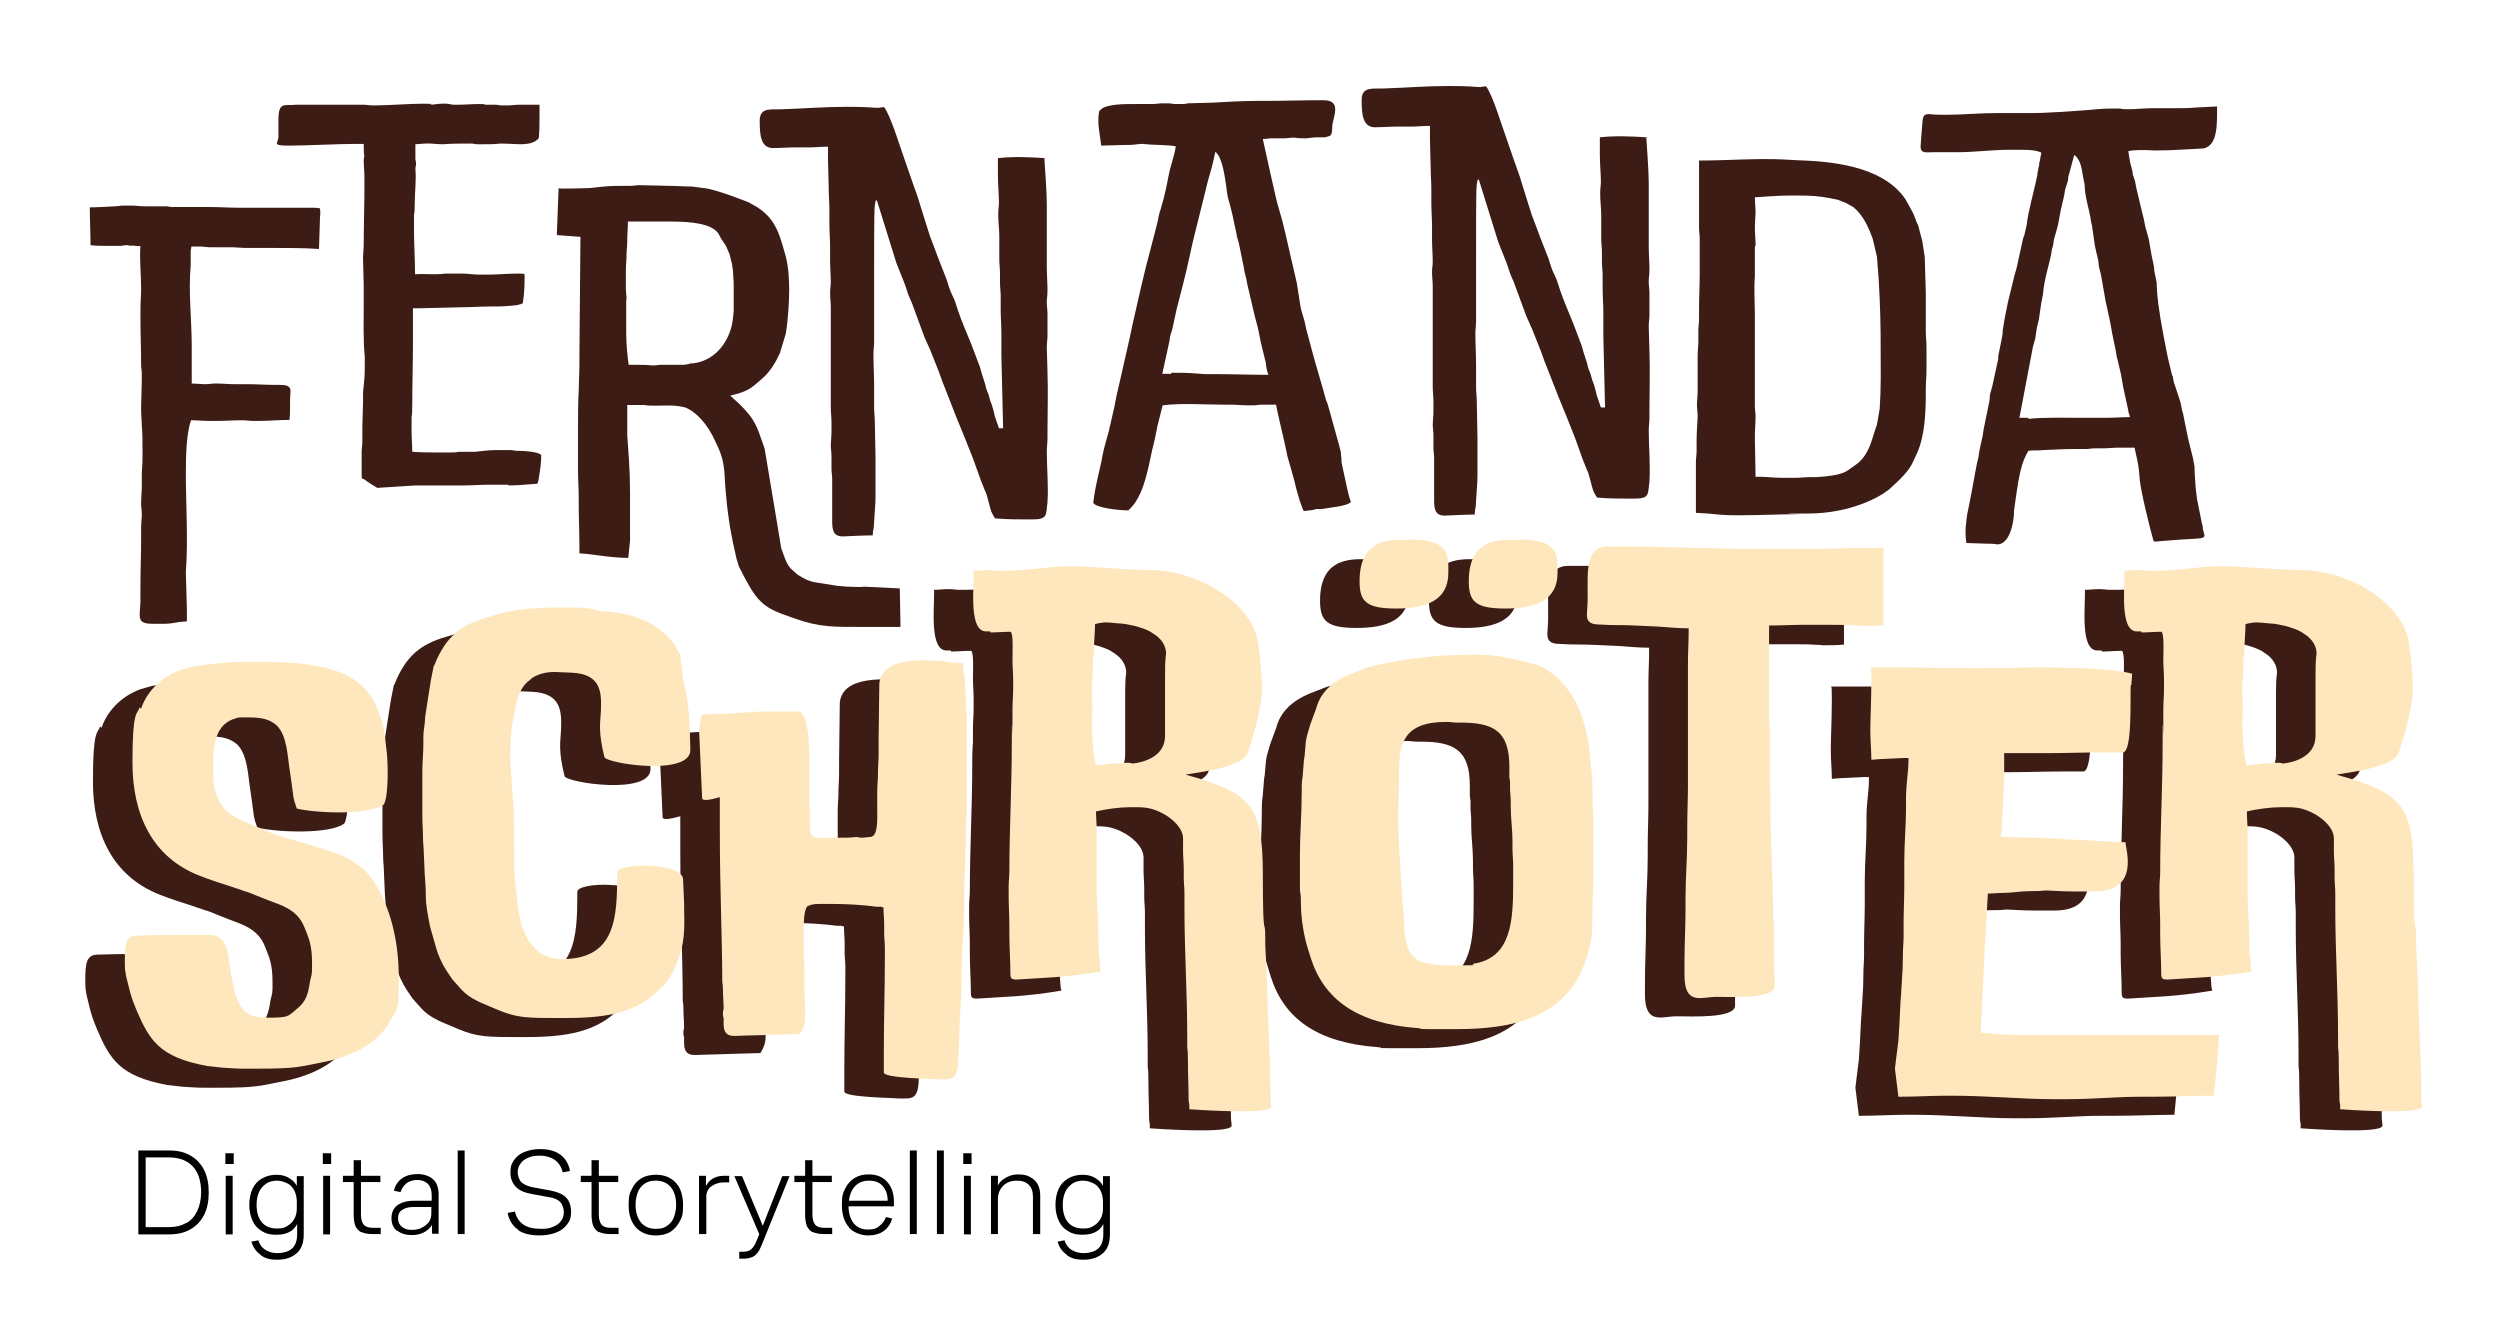 <svg xmlns="http://www.w3.org/2000/svg" viewBox="0 0 721 381"><defs><style>      .cls-1 {        fill: #ffe7bd;      }      .cls-2 {        fill: #3d1c16;      }    </style></defs><g><g id="Layer_1"><g><path class="cls-2" d="M29.3,209.9c1.3-4.1,5-8.8,11.1-11.1l3.5-1,4.6-.7,5.5-.5c1.5-.2,3-.2,4.5-.2h6.1c20,0,29.4,4,33.1,14.2l1,2.8c.8,2.5,1,5.3,1.3,7.9.5,2.8.8,13.6-.7,16.2-4.1,3.1-19,2.6-25.1,1.2-1.2-3.5-.8-2.3-1.5-7.3l-.5-3.5c-.7-4.1-.7-10.1-3.8-13.2-2-1.7-4.1-2.3-8.1-2.3s-2.6,0-3.8.3c-5.3,1.5-6.4,6.6-6.4,12.9v3c0,7.9,3.3,11.4,8.6,13.7l7.4,3.1c3.1,1.3,6.4,2.1,9.6,3.1,9.6,2.8,17.4,4.6,21.8,13.1,4,6.9,6.1,16,6.1,25.8s-.3,9.1-2.8,12.9v.3c-3.5,5.8-10.3,9.4-18.4,11.1l-5,1c-4.6,1-9.8,1-14.6,1h-4.3c-2,0-4.1-.2-6-.3l-4.3-.5c-13.6-2.5-16.5-7.4-20.2-16l-.8-2c-.8-2-1.3-4-1.8-6.1l-.5-2.1c-.2-1-.3-2-.3-3.1v-1.2c0-5.1.5-7.1,3.8-7.1,6.3-.2,13.6-.2,20.2-.2s5.5,6.4,6.9,12.7c1.8,10.4,5.1,11.2,10.7,11.2s5.5-.5,7.4-2l.8-.7c2.5-2,3.1-4.3,3.6-7.8l.3-1.2c.2-.7.3-1.5.3-2.3,0-4,0-6.6-1.5-10.3l-.8-2c-2-4.8-6.4-6.1-9.9-7.4l-3.8-1.5c-1.2-.5-2.3-1-3.5-1.3l-3.5-1.2c-3.1-1-6.6-2.1-9.6-3.3-13.4-5.3-19.2-17.4-19.2-32.6s1.3-13.7,2.1-15.9Z"></path><path class="cls-2" d="M161.2,181.8c9.1,0,16.7,3.1,21.7,9.3l1.8,3.3.7,6.6c1.2,4.5,1.8,9.3,2,14.1l.2,6.6c.2,7.8-24.5,4-24.8,2.1-1.8-7.4-1.2-9.6-1-13.2.2-5.3.2-10.7-8.4-11.1l-5-.2c-2.3,0-4.5.5-6.4,1.7l-.8.7c-2.8,2.1-3.5,5.1-4.3,9.3-.8,3.3-1.2,7.1-1.2,10.6v4.5c0,.8.2,1.5.2,2.3s.2,2.3.2,3.5c.8,7.4.7,16.7.7,24.8l.7,6.9c.5,5.3,1.3,10.1,3.8,13.7l1.5,1.7c1.8,2.1,4.8,3.1,7.8,3.1,15.5,0,15.9-11.9,15.9-24.8-.3-3.1,18.9-3.1,19,1.8l.3,6.9v1c0,4.3.5,9.1-1.5,14.6l-.7,1.8c-.8,2.3-2.1,4.5-3.8,6.4l-2.1,2c-7.1,6.6-16.7,7.3-27,7.3s-12.9,0-18.5-2.3l-4-1.7c-2-.8-4.5-2.1-6-3.6l-.7-.7-2.5-2.8-1.7-2.5c-1.3-2-2.5-4.6-3.1-6.9l-1.7-6c-.5-2.8-1.2-5.8-1.2-8.8s-.2-4-.3-6l-.3-6.9c0-1.2-.2-2.3-.2-3.5,0-2.3-.2-4.5-.2-6.8v-12.7c0-2.6.3-5.1.3-7.8v-2.2c0-1.8.5-3.6.5-5.5l.7-4.6,1-6.3.8-4q.2,0,.2-.2c3.3-8.4,7.9-11.6,14.7-13.6l3.3-1c5.8-1.7,12.6-2,20-2h2.3c2.6,0,5,.3,7.1.8Z"></path><path class="cls-2" d="M266.7,200l.5,6.8v2.8c0,.8.2,1.7.2,2.6v26c0,2.8-.2,5.3-.2,8.1s-.2,4.5-.2,6.6c0,3.3-.3,6.4-.3,9.8v5.3c0,1.8-.2,3.8-.2,5.6s-.2,2-.2,3-.2,2-.2,3c0,2-.2,4-.2,6.1v3.3c0,3.3-.2,6.6-.5,10.1,0,2.5-.2,4.8-.2,7.3s-.2,2.3-.2,3.6c0,7.4-1.7,6.8-6,6.8-1.3-.2-15.5-.3-15.5-2v-6c0-9.1.3-18.2.3-27.3v-2.8c0-1.3-.2-2.6-.2-4v-2.5c0-1.8-.2-3.3-.2-5-.3,0-.5-.2-.8-.2h-1.2c-3.6-.5-8.6-.8-12.1-.8h-2.3c-2,0-4-.2-5.6.7-1.2,1.7-1,5.8-1,11.9s.2,3.3.2,5.1v6.4c0,2.1.2,4.3.2,6.4v2.5c0,1.7-.7,3.3-1.5,4.5l-17,.5c-2,0-5,.8-5-3.3v-1.8s-.2-.3-.2-1,0-1,.2-1.8c0-1.7-.2-3.5-.2-5.3s-.2-1.8-.2-2.8c0-12.1-.7-26.1-.7-43.7v-9.1c-2.8.8-5,1.2-5.1.3l-.8-18c-.2-2,.2-4.3.7-6.1,1.3,0,2.6-.2,4-.2,4.8,0,9.8-.7,14.6-.7h9.6c3.3,1.7,2.8,13.9,2.8,21.5s.2,7.1.2,10.1v2c0,3.6,2.3,2.8,6.6,2.8h2.1c1.5,0,3,0,4.6-.2.5,0,1,.2,1.5.2,1,0,1.8-.2,2.6-.2,2.3-.2,2-5.1,2-8.1v-5c0-1.7.2-3.3.2-4.8,0-2.2.2-4,.2-6v-4.3l.2-16c.7-7.9,13.1-7.3,22.3-6,2.5,0,1.8,0,2,3Z"></path><path class="cls-2" d="M274.2,187.6h-1.2c-5,0-3.5-12.2-3.6-17.5,1.5,0,2.6-.2,4.1-.2s2,.2,3.1.2h2.1c6,0,12.9-1.3,18.2-1.3s5,.2,7.6.3l7.9.5c2.6.2,5.3.3,7.8.3,14.2,0,29.9,9.9,31.3,21.3l.5,4,.3,3.8c0,.8.2,1.5.2,2.3.2,2.6,0,5.5-.5,8.1l-.5,2.6-1,4-.7,2.3c-.5,1.5-.8,3-1.3,4.3-1.7,4.1-12.1,5.3-18,6.3,18.9,5.3,22.3,8.6,22.3,28.9s.7,11.9.7,18v1.7c0,1.7.2,3.5.2,5.1s.2,2.3.2,3.5c0,2.8.3,5.6.3,8.4v1.7c0,1.7.2,3.3.2,5l.3,7.6c.2,3.6.3,6.9.3,10.3v3c0,.8.2,1.8.2,2.5.2,2.6-23.6.8-23.6.8v-1.3c0-.3-.2-.8-.2-1.3,0-3.8-.2-6.9-.2-11.1s-.2-3-.2-4.5v-3.1c0-12.1-.8-24.3-.8-36.4v-4.6c0-1.5-.2-3-.2-4.3v-2.6c0-1.8-.2-3.5-.2-5.1v-3.8c0-3.6-4.6-7.1-8.4-8.3-1.3-.5-3.1-.7-4.6-.7h-2.3c-3,0-6.6.5-9.8,1.2,0,2,.2,3.6.2,5.5v17.4c0,5,.5,9.1.5,14.4s0,2.8.2,4.1l.3,3.8c0,.3.2.7.2,1-10.6,1.8-17.4,1.8-24.3,2.3-1.5,0-1.8-.3-1.8-1.8,0-3.5-.3-7.6-.3-11.2v-2.8c0-2.8-.2-5.5-.2-8.3v-2.8c0-1.3.2-2.8.2-4.1,0-12.2.7-24.5.7-36.7s.2-1.7.2-2.5v-7.6c0-2,.2-4.1.2-6.1v-2.5c0-2-.2-4-.2-6s.3-7.1-.5-7.9c-2,0-4,.2-5.8.2ZM303.4,211.4v1.7c0,4.3.2,9.1,1.2,13.1h.8c1,0,2.8-.5,4-.5h1.7c.5,0,1-.2,1.5-.2h1.7c.2,0,.5.2.8.2,2.5-.2,9.4-1.7,9.4-7.9v-17.5c0-2.1,0-4.3.3-6.3,0-2.2-1.3-4.1-3-5.3l-1.5-1c-1.2-.7-3.1-1.3-4.6-1.7-1.5-.3-3-.7-4.5-.7-1.8-.2-3-.3-3.8-.3s-2.1.2-3.1.5c0,2.3-.3,5-.3,7.1s-.3,2.3-.3,3.3v2.3c0,1.8-.3,3.6-.3,5.5v2.1c0,1.8.2,3.6.2,5.6Z"></path><path class="cls-2" d="M430.4,196.9l1.3.3c7.1,2.8,11.9,10.1,13.7,17.2l.7,2.6c.3,1.3.5,2.6.7,4.1l.3,3c.3,3,.7,6.1.7,9.6v1.8c0,1.7.2,3.5.2,5.3v18.7c0,4-.3,7.9-.3,11.9v1.5c0,4.8-1.8,9.9-3.8,14.2-6.6,11.9-19.2,15.2-35.2,15.2s-7.9,0-11.4-.3c-17.5-1.3-27-8.3-30.8-20.3l-.8-2.6c-1-3-2-8.4-2-12.6s-.3-3.1-.3-4.6v-10.1c0-5.6.5-11.6.5-17s.2-4,.3-5.6l.3-3.8c0-.8.3-1.7.3-2.5l.3-3.5c.2-1.5.7-3,1.3-5l1.7-4.6c1-4,4.1-7.6,9.9-9.9l4.6-1.8c6-1.7,12.2-2.6,19.2-3.3,3.6-.3,7.4-.5,11.6-.5h1.5c5.6,0,10.4,1.3,15.5,2.6ZM395.2,161.2c11.6,0,11.1,4.5,11.1,9.6,0,7.9-6.3,10.3-15,10.3s-10.6-2-10.6-7.9c0-13.2,10.1-11.9,14.6-11.9ZM392.4,252.1v2.5c0,1.2.2,2.3.2,3.5s.2,2.3.2,3.5l.3,4.6c.2,2,.5,4.1.5,6.1v1.7c0,.5.2,1,.2,1.5,1.2,6.8,3.5,8.4,13.7,8.4s4.1,0,6.3-.5c10.7-1.8,11.2-12.4,11.2-23.3v-5.1c0-1.5-.2-3.1-.2-4.6v-2.3c0-3.3-.5-6.6-.5-9.9v-1.7c0-1.2-.2-2.3-.2-3.5v-1.8c0-.7-.2-1.2-.2-1.8v-2.8c0-10.3-4.6-12.7-14.1-12.7h-1c-1,0-2.1-.2-3.1-.2-12.4,0-13.6,6.3-13.6,14.6v2.3c0,2.5-.2,5.3-.2,8.3v5c0,2.8.3,5.6.3,8.4ZM426.6,161.2c11.6,0,11.1,4.5,11.1,9.6,0,7.9-6.3,10.3-15,10.3s-10.6-2-10.6-7.9c0-13.2,10.1-11.9,14.6-11.9Z"></path><path class="cls-2" d="M525,186c-2.6,0-.5-.2-8.3-.2h-8.3c-3.1,0-6.4.2-9.6.2v25.6c0,1.5.2,3.1.2,4.6v14.9c0,1,.2,1.8.2,2.8v7.3c0,2.5.2,4.8.2,7.3s.2,2.8.2,4.3v2.8c0,1.5.2,2.8.2,4.1v2.8c0,1.3.2,2.8.2,4.1v3c0,1.5.2,2.8.2,4.3v4.5c0,4,.2,7.8.2,11.6s-12.7,3.1-16.9,3.1-9.1,2.6-9.1-6.3v-4c0-4.6.3-9.9.3-14.9v-3.1c0-6,.5-11.7.5-17.7v-3.1c0-4,.2-7.9.2-11.9v-35.2c0-3,.2-6,.2-8.8v-1.3c-3.1,0-6-.3-8.9-.5l-6.6-.3c-3.1-.2-6.3,0-10.4-.3-4.5,0-3.3-3.1-3.3-5.3.5-6.9-1.7-17.2,5.8-17.2h5c12.2,0,23.2.7,39.4.7h10.7c10.6,0,16-.3,24.5-.3v22.3c-1.8.2-4,.2-6.4.2Z"></path><path class="cls-2" d="M603.1,203c-.2,4.3.5,19.5-2.3,19.5h-6.4c-5,0-9.8.2-14.7.2h-13.1v6.9l-.3,7.1-.5,8.9c0,.5-.2.8-.2,1.3h1.7c2.8,0,5.5.2,8.3.2s3.3.2,5,.2,3.1.2,4.8.3l6.4.3c3.3.2,6.4.5,9.8.5,0,2.1,4.3,14.2-9.1,14.2h-5.6c-3,0-6.1-.2-8.3-.3-1.7.2-3.1.2-4.5.2-2.8,0-5.3.5-7.4.5s-3.1.2-4.8.2l-.5,8.8c0,1.2-.2,2.3-.2,3.5s-.2,2.3-.2,3.5-.2,2.5-.2,3.6c0,2.5-.3,4.8-.3,7.3s-.2,2.3-.2,3.5c0,1.7-.2,3.3-.2,4.8s-.2,3.5-.2,5.1c4.8.5,8.3.7,14.1.7h54.6c-.3,5-.8,10.7-1.5,17.5-5,0-11.4.3-18.2.3h-3.3c-6.3,0-13.4.7-20.7.7h-4.3c-8.9,0-18.4-1-29.1-1h-1.5c-4.3,0-8.9.3-13.9.3l-1-8.1.3-2.5.7-5.6.3-4.8c.2-3,.2-5.8.5-8.8,0-1.2.2-2.5.2-3.6.2-2.5.3-4.8.3-7.3s.2-3.6.2-5.5v-3.5c0-3.8.2-7.4.2-11.1v-6.9c0-5.6.5-10.6.5-15.5v-3.1c0-3.8.7-7.3.7-10.6s.2-.5.2-.8h-1.5l-6.3.3c-1,0-2.1.2-3.1.2,0-3-.3-5.1-.3-8.4s.3-8.6.3-14.4-.2-2.6-.2-3.8h10.6c5.5,0,11.7.2,17.9.2h5.5c4.1,0,9.3-.2,13.6-.2h1.5c12.2,0,21.8.5,26.3,1.8,0,1.2-.2,2.1-.2,3.3Z"></path><path class="cls-2" d="M606.1,187.6h-1.2c-5,0-3.5-12.2-3.6-17.5,1.5,0,2.6-.2,4.1-.2s2,.2,3.1.2h2.1c6,0,12.9-1.3,18.2-1.3s5,.2,7.6.3l7.9.5c2.6.2,5.3.3,7.8.3,14.2,0,29.9,9.9,31.3,21.3l.5,4,.3,3.8c0,.8.2,1.5.2,2.3.2,2.6,0,5.5-.5,8.1l-.5,2.6-1,4-.7,2.3c-.5,1.5-.8,3-1.3,4.3-1.7,4.1-12.1,5.3-18,6.3,18.9,5.3,22.3,8.6,22.3,28.9s.7,11.9.7,18v1.7c0,1.7.2,3.5.2,5.1s.2,2.3.2,3.5c0,2.8.3,5.6.3,8.4v1.7c0,1.7.2,3.3.2,5l.3,7.6c.2,3.6.3,6.9.3,10.3v3c0,.8.2,1.8.2,2.5.2,2.6-23.6.8-23.6.8v-1.3c0-.3-.2-.8-.2-1.3,0-3.8-.2-6.9-.2-11.1s-.2-3-.2-4.5v-3.1c0-12.1-.8-24.3-.8-36.4v-4.6c0-1.5-.2-3-.2-4.3v-2.6c0-1.8-.2-3.5-.2-5.1v-3.8c0-3.6-4.6-7.1-8.4-8.3-1.3-.5-3.1-.7-4.6-.7h-2.3c-3,0-6.6.5-9.8,1.2,0,2,.2,3.6.2,5.5v17.4c0,5,.5,9.1.5,14.4s0,2.8.2,4.1l.3,3.8c0,.3.2.7.2,1-10.6,1.8-17.4,1.8-24.3,2.3-1.5,0-1.8-.3-1.8-1.8,0-3.5-.3-7.6-.3-11.2v-2.8c0-2.8-.2-5.5-.2-8.3v-2.8c0-1.3.2-2.8.2-4.1,0-12.2.7-24.5.7-36.7s.2-1.7.2-2.5v-7.6c0-2,.2-4.1.2-6.1v-2.5c0-2-.2-4-.2-6s.3-7.1-.5-7.9c-2,0-4,.2-5.8.2ZM635.3,211.4v1.7c0,4.3.2,9.1,1.2,13.1h.8c1,0,2.8-.5,4-.5h1.7c.5,0,1-.2,1.5-.2h1.7c.2,0,.5.2.8.2,2.5-.2,9.4-1.7,9.4-7.9v-17.5c0-2.1,0-4.3.3-6.3,0-2.2-1.3-4.1-3-5.3l-1.5-1c-1.2-.7-3.1-1.3-4.6-1.7-1.5-.3-3-.7-4.5-.7-1.8-.2-3-.3-3.8-.3s-2.1.2-3.1.5c0,2.3-.3,5-.3,7.1s-.3,2.3-.3,3.3v2.3c0,1.8-.3,3.6-.3,5.5v2.1c0,1.8.2,3.6.2,5.6Z"></path></g><g><path class="cls-1" d="M40.7,204.4c1.3-4.1,5-8.8,11.1-11.1l3.5-1,4.6-.7,5.5-.5c1.5-.2,3-.2,4.5-.2h6.1c20,0,29.4,4,33.1,14.2l1,2.8c.8,2.5,1,5.3,1.3,7.9.5,2.8.8,13.6-.7,16.2-4.1,3.1-19,2.6-25.1,1.2-1.2-3.5-.8-2.3-1.5-7.3l-.5-3.5c-.7-4.1-.7-10.1-3.8-13.2-2-1.7-4.1-2.3-8.1-2.3s-2.6,0-3.8.3c-5.3,1.5-6.4,6.6-6.4,12.9v3c0,7.9,3.3,11.4,8.6,13.7l7.4,3.1c3.1,1.3,6.4,2.1,9.6,3.1,9.6,2.8,17.4,4.6,21.8,13.1,4,6.9,6.1,16,6.1,25.8s-.3,9.1-2.8,12.9v.3c-3.5,5.8-10.3,9.4-18.4,11.1l-5,1c-4.6,1-9.8,1-14.6,1h-4.3c-2,0-4.1-.2-6-.3l-4.3-.5c-13.6-2.5-16.5-7.4-20.2-16l-.8-2c-.8-2-1.3-4-1.8-6.1l-.5-2.1c-.2-1-.3-2-.3-3.1v-1.2c0-5.1.5-7.1,3.8-7.1,6.3-.2,13.6-.2,20.2-.2s5.5,6.4,6.9,12.7c1.8,10.4,5.1,11.2,10.7,11.2s5.5-.5,7.4-2l.8-.7c2.5-2,3.1-4.3,3.6-7.8l.3-1.2c.2-.7.3-1.5.3-2.3,0-4,0-6.6-1.5-10.3l-.8-2c-2-4.8-6.4-6.1-9.9-7.4l-3.8-1.5c-1.2-.5-2.3-1-3.5-1.3l-3.5-1.2c-3.1-1-6.6-2.1-9.6-3.3-13.4-5.3-19.2-17.4-19.2-32.6s1.3-13.7,2.1-15.9Z"></path><path class="cls-1" d="M172.7,176.3c9.1,0,16.7,3.1,21.7,9.3l1.8,3.3.7,6.6c1.2,4.5,1.8,9.3,2,14.1l.2,6.6c.2,7.8-24.5,4-24.8,2.1-1.8-7.4-1.2-9.6-1-13.2.2-5.3.2-10.7-8.4-11.1l-5-.2c-2.3,0-4.5.5-6.4,1.7l-.8.7c-2.8,2.1-3.5,5.1-4.3,9.3-.8,3.3-1.2,7.1-1.2,10.6v4.5c0,.8.2,1.5.2,2.3s.2,2.3.2,3.5c.8,7.4.7,16.7.7,24.8l.7,6.9c.5,5.3,1.3,10.1,3.8,13.7l1.5,1.7c1.8,2.1,4.8,3.1,7.8,3.1,15.5,0,15.9-11.9,15.9-24.8-.3-3.1,18.9-3.1,19,1.8l.3,6.9v1c0,4.3.5,9.1-1.5,14.6l-.7,1.8c-.8,2.3-2.1,4.5-3.8,6.4l-2.1,2c-7.1,6.6-16.7,7.3-27,7.3s-12.9,0-18.5-2.3l-4-1.7c-2-.8-4.5-2.1-6-3.6l-.7-.7-2.5-2.8-1.7-2.5c-1.3-2-2.5-4.6-3.1-6.9l-1.7-6c-.5-2.8-1.2-5.8-1.2-8.8s-.2-4-.3-6l-.3-6.9c0-1.2-.2-2.3-.2-3.5,0-2.3-.2-4.5-.2-6.8v-12.7c0-2.6.3-5.1.3-7.8v-2.2c0-1.8.5-3.6.5-5.5l.7-4.6,1-6.3.8-4q.2,0,.2-.2c3.3-8.4,7.9-11.6,14.7-13.6l3.3-1c5.8-1.7,12.6-2,20-2h2.3c2.6,0,5,.3,7.1.8Z"></path><path class="cls-1" d="M278.1,194.5l.5,6.8v2.8c0,.8.2,1.7.2,2.6v26c0,2.8-.2,5.3-.2,8.1s-.2,4.5-.2,6.6c0,3.3-.3,6.4-.3,9.8v5.3c0,1.8-.2,3.8-.2,5.6s-.2,2-.2,3-.2,2-.2,3c0,2-.2,4-.2,6.1v3.3c0,3.3-.2,6.6-.5,10.1,0,2.5-.2,4.8-.2,7.3s-.2,2.3-.2,3.6c0,7.4-1.7,6.8-6,6.8-1.3-.2-15.5-.3-15.5-2v-6c0-9.1.3-18.2.3-27.3v-2.8c0-1.3-.2-2.6-.2-4v-2.5c0-1.8-.2-3.3-.2-5-.3,0-.5-.2-.8-.2h-1.2c-3.6-.5-8.6-.8-12.1-.8h-2.3c-2,0-4-.2-5.6.7-1.2,1.7-1,5.8-1,11.9s.2,3.3.2,5.1v6.4c0,2.1.2,4.3.2,6.4v2.5c0,1.7-.7,3.3-1.5,4.5l-17,.5c-2,0-5,.8-5-3.3v-1.8s-.2-.3-.2-1,0-1,.2-1.8c0-1.7-.2-3.5-.2-5.3s-.2-1.8-.2-2.8c0-12.1-.7-26.1-.7-43.7v-9.1c-2.8.8-5,1.2-5.1.3l-.8-18c-.2-2,.2-4.3.7-6.1,1.3,0,2.6-.2,4-.2,4.8,0,9.8-.7,14.6-.7h9.6c3.3,1.7,2.8,13.9,2.8,21.5s.2,7.1.2,10.1v2c0,3.6,2.3,2.8,6.6,2.8h2.1c1.5,0,3,0,4.6-.2.5,0,1,.2,1.5.2,1,0,1.8-.2,2.6-.2,2.3-.2,2-5.1,2-8.1v-5c0-1.7.2-3.3.2-4.8,0-2.2.2-4,.2-6v-4.3l.2-16c.7-7.9,13.1-7.3,22.3-6,2.5,0,1.8,0,2,3Z"></path><path class="cls-1" d="M285.6,182.1h-1.2c-5,0-3.5-12.2-3.6-17.5,1.5,0,2.6-.2,4.1-.2s2,.2,3.1.2h2.1c6,0,12.9-1.3,18.2-1.3s5,.2,7.6.3l7.9.5c2.6.2,5.3.3,7.8.3,14.2,0,29.9,9.9,31.3,21.3l.5,4,.3,3.8c0,.8.2,1.5.2,2.3.2,2.6,0,5.5-.5,8.1l-.5,2.6-1,4-.7,2.3c-.5,1.5-.8,3-1.3,4.3-1.7,4.1-12.1,5.3-18,6.3,18.9,5.3,22.3,8.6,22.3,28.9s.7,11.9.7,18v1.7c0,1.7.2,3.5.2,5.1s.2,2.3.2,3.5c0,2.8.3,5.6.3,8.4v1.7c0,1.7.2,3.3.2,5l.3,7.6c.2,3.6.3,6.9.3,10.3v3c0,.8.2,1.8.2,2.5.2,2.6-23.6.8-23.6.8v-1.3c0-.3-.2-.8-.2-1.3,0-3.8-.2-6.9-.2-11.1s-.2-3-.2-4.5v-3.1c0-12.1-.8-24.3-.8-36.4v-4.6c0-1.5-.2-3-.2-4.3v-2.6c0-1.8-.2-3.5-.2-5.1v-3.8c0-3.6-4.6-7.1-8.4-8.3-1.3-.5-3.1-.7-4.6-.7h-2.3c-3,0-6.6.5-9.8,1.2,0,2,.2,3.6.2,5.5v17.4c0,5,.5,9.1.5,14.4s0,2.8.2,4.1l.3,3.8c0,.3.2.7.2,1-10.6,1.8-17.4,1.8-24.3,2.3-1.5,0-1.8-.3-1.8-1.8,0-3.5-.3-7.6-.3-11.2v-2.8c0-2.8-.2-5.5-.2-8.3v-2.8c0-1.3.2-2.8.2-4.1,0-12.2.7-24.5.7-36.7s.2-1.7.2-2.5v-7.6c0-2,.2-4.1.2-6.1v-2.5c0-2-.2-4-.2-6s.3-7.1-.5-7.9c-2,0-4,.2-5.8.2ZM314.9,205.9v1.7c0,4.3.2,9.1,1.2,13.1h.8c1,0,2.8-.5,4-.5h1.7c.5,0,1-.2,1.5-.2h1.7c.2,0,.5.2.8.2,2.5-.2,9.4-1.7,9.4-7.9v-17.5c0-2.1,0-4.3.3-6.3,0-2.2-1.3-4.1-3-5.3l-1.5-1c-1.2-.7-3.1-1.3-4.6-1.7-1.5-.3-3-.7-4.5-.7-1.8-.2-3-.3-3.8-.3s-2.1.2-3.1.5c0,2.3-.3,5-.3,7.1s-.3,2.3-.3,3.3v2.3c0,1.8-.3,3.6-.3,5.5v2.1c0,1.8.2,3.6.2,5.6Z"></path><path class="cls-1" d="M441.9,191.4l1.3.3c7.1,2.8,11.9,10.1,13.7,17.2l.7,2.6c.3,1.3.5,2.6.7,4.1l.3,3c.3,3,.7,6.1.7,9.6v1.8c0,1.7.2,3.5.2,5.3v18.7c0,4-.3,7.9-.3,11.9v1.5c0,4.8-1.8,9.9-3.8,14.2-6.6,11.9-19.2,15.2-35.2,15.2s-7.9,0-11.4-.3c-17.5-1.3-27-8.3-30.8-20.3l-.8-2.6c-1-3-2-8.4-2-12.6s-.3-3.1-.3-4.6v-10.1c0-5.6.5-11.6.5-17s.2-4,.3-5.6l.3-3.8c0-.8.3-1.7.3-2.5l.3-3.5c.2-1.5.7-3,1.3-5l1.7-4.6c1-4,4.1-7.6,9.9-9.9l4.6-1.8c6-1.7,12.2-2.6,19.2-3.3,3.6-.3,7.4-.5,11.6-.5h1.5c5.6,0,10.4,1.3,15.5,2.6ZM406.6,155.6c11.6,0,11.1,4.5,11.1,9.6,0,7.9-6.3,10.3-15,10.3s-10.6-2-10.6-7.9c0-13.2,10.1-11.9,14.6-11.9ZM403.8,246.6v2.5c0,1.2.2,2.3.2,3.5s.2,2.3.2,3.5l.3,4.6c.2,2,.5,4.1.5,6.1v1.7c0,.5.2,1,.2,1.5,1.2,6.8,3.5,8.4,13.7,8.4s4.1,0,6.3-.5c10.7-1.8,11.2-12.4,11.2-23.3v-5.1c0-1.5-.2-3.1-.2-4.6v-2.3c0-3.3-.5-6.6-.5-9.9v-1.7c0-1.2-.2-2.3-.2-3.5v-1.8c0-.7-.2-1.2-.2-1.8v-2.8c0-10.3-4.6-12.7-14.1-12.7h-1c-1,0-2.1-.2-3.1-.2-12.4,0-13.6,6.3-13.6,14.6v2.3c0,2.5-.2,5.3-.2,8.3v5c0,2.8.3,5.6.3,8.4ZM438.1,155.6c11.6,0,11.1,4.5,11.1,9.6,0,7.9-6.3,10.3-15,10.3s-10.6-2-10.6-7.9c0-13.2,10.1-11.9,14.6-11.9Z"></path><path class="cls-1" d="M536.4,180.4c-2.6,0-.5-.2-8.3-.2h-8.3c-3.1,0-6.4.2-9.6.2v25.6c0,1.5.2,3.1.2,4.6v14.9c0,1,.2,1.8.2,2.8v7.3c0,2.5.2,4.8.2,7.3s.2,2.8.2,4.3v2.8c0,1.5.2,2.8.2,4.1v2.8c0,1.3.2,2.8.2,4.1v3c0,1.5.2,2.8.2,4.3v4.5c0,4,.2,7.8.2,11.6s-12.7,3.1-16.9,3.1-9.1,2.6-9.1-6.3v-4c0-4.6.3-9.9.3-14.9v-3.1c0-6,.5-11.7.5-17.7v-3.1c0-4,.2-7.9.2-11.9v-35.2c0-3,.2-6,.2-8.8v-1.3c-3.1,0-6-.3-8.9-.5l-6.6-.3c-3.1-.2-6.3,0-10.4-.3-4.5,0-3.3-3.1-3.3-5.3.5-6.9-1.7-17.2,5.8-17.2h5c12.2,0,23.2.7,39.4.7h10.7c10.6,0,16-.3,24.5-.3v22.3c-1.8.2-4,.2-6.4.2Z"></path><path class="cls-1" d="M614.5,197.5c-.2,4.3.5,19.5-2.3,19.5h-6.4c-5,0-9.8.2-14.7.2h-13.1v6.9l-.3,7.1-.5,8.9c0,.5-.2.8-.2,1.3h1.7c2.8,0,5.5.2,8.3.2s3.3.2,5,.2,3.1.2,4.8.3l6.4.3c3.3.2,6.4.5,9.8.5,0,2.1,4.3,14.2-9.1,14.2h-5.6c-3,0-6.1-.2-8.3-.3-1.7.2-3.1.2-4.5.2-2.8,0-5.3.5-7.4.5s-3.1.2-4.8.2l-.5,8.8c0,1.2-.2,2.3-.2,3.5s-.2,2.3-.2,3.5-.2,2.5-.2,3.6c0,2.5-.3,4.8-.3,7.3s-.2,2.3-.2,3.5c0,1.7-.2,3.3-.2,4.8s-.2,3.5-.2,5.1c4.8.5,8.3.7,14.1.7h54.6c-.3,5-.8,10.7-1.5,17.5-5,0-11.4.3-18.2.3h-3.3c-6.3,0-13.4.7-20.7.7h-4.3c-8.9,0-18.4-1-29.1-1h-1.5c-4.3,0-8.9.3-13.9.3l-1-8.1.3-2.5.7-5.6.3-4.8c.2-3,.2-5.8.5-8.8,0-1.2.2-2.5.2-3.6.2-2.5.3-4.8.3-7.3s.2-3.6.2-5.5v-3.5c0-3.8.2-7.4.2-11.1v-6.9c0-5.6.5-10.6.5-15.5v-3.1c0-3.8.7-7.3.7-10.6s.2-.5.2-.8h-1.5l-6.3.3c-1,0-2.1.2-3.1.2,0-3-.3-5.1-.3-8.4s.3-8.6.3-14.4-.2-2.6-.2-3.8h10.6c5.5,0,11.7.2,17.9.2h5.5c4.1,0,9.3-.2,13.6-.2h1.5c12.2,0,21.8.5,26.3,1.8,0,1.2-.2,2.1-.2,3.3Z"></path><path class="cls-1" d="M617.5,182.1h-1.2c-5,0-3.5-12.2-3.6-17.5,1.5,0,2.6-.2,4.1-.2s2,.2,3.1.2h2.1c6,0,12.9-1.3,18.2-1.3s5,.2,7.6.3l7.9.5c2.6.2,5.3.3,7.8.3,14.2,0,29.9,9.9,31.3,21.3l.5,4,.3,3.8c0,.8.2,1.5.2,2.3.2,2.6,0,5.5-.5,8.1l-.5,2.6-1,4-.7,2.3c-.5,1.5-.8,3-1.3,4.3-1.7,4.1-12.1,5.3-18,6.3,18.9,5.3,22.3,8.6,22.3,28.9s.7,11.9.7,18v1.7c0,1.7.2,3.5.2,5.1s.2,2.3.2,3.5c0,2.8.3,5.6.3,8.4v1.7c0,1.7.2,3.3.2,5l.3,7.6c.2,3.6.3,6.9.3,10.3v3c0,.8.2,1.8.2,2.5.2,2.6-23.6.8-23.6.8v-1.3c0-.3-.2-.8-.2-1.3,0-3.8-.2-6.9-.2-11.1s-.2-3-.2-4.5v-3.1c0-12.1-.8-24.3-.8-36.4v-4.6c0-1.5-.2-3-.2-4.3v-2.6c0-1.8-.2-3.5-.2-5.1v-3.8c0-3.6-4.6-7.1-8.4-8.3-1.3-.5-3.1-.7-4.6-.7h-2.3c-3,0-6.6.5-9.8,1.2,0,2,.2,3.6.2,5.5v17.4c0,5,.5,9.1.5,14.4s0,2.8.2,4.1l.3,3.8c0,.3.2.7.2,1-10.6,1.8-17.4,1.8-24.3,2.3-1.5,0-1.8-.3-1.8-1.8,0-3.5-.3-7.6-.3-11.2v-2.8c0-2.8-.2-5.5-.2-8.3v-2.8c0-1.3.2-2.8.2-4.1,0-12.2.7-24.5.7-36.7s.2-1.7.2-2.5v-7.6c0-2,.2-4.1.2-6.1v-2.5c0-2-.2-4-.2-6s.3-7.1-.5-7.9c-2,0-4,.2-5.8.2ZM646.7,205.9v1.7c0,4.3.2,9.1,1.2,13.1h.8c1,0,2.8-.5,4-.5h1.7c.5,0,1-.2,1.5-.2h1.7c.2,0,.5.2.8.2,2.5-.2,9.4-1.7,9.4-7.9v-17.5c0-2.1,0-4.3.3-6.3,0-2.2-1.3-4.1-3-5.3l-1.5-1c-1.2-.7-3.1-1.3-4.6-1.7-1.5-.3-3-.7-4.5-.7-1.8-.2-3-.3-3.8-.3s-2.1.2-3.1.5c0,2.3-.3,5-.3,7.1s-.3,2.3-.3,3.3v2.3c0,1.8-.3,3.6-.3,5.5v2.1c0,1.8.2,3.6.2,5.6Z"></path></g><g><path class="cls-2" d="M37.9,70.9c-.5,0-1-.2-1.5-.2s-1,.2-1.5.2h-4.8c-1.3,0-2.6,0-4-.2,0-3.6-.2-7.3-.2-10.9,2.3,0,4.8-.2,7.3-.3l2-.2h3c1.2,0,1.8.2,3.8.2h6c.5,0,1,.2,1.7.2h10.9c2.6,0,5.3.2,7.9.2h20.8c1.2,0,2.1,0,3,.2,0,.7.2,1.5,0,2.3l-.3,9.4c-4.5-.3-9.3-.3-13.7-.3h-7.8l-3.5-.2h-6.6c-.8,0-1.8-.2-2.6-.2h-2.6c0,.3-.2,1-.2,1.5v4c-.7,7.6.3,15.5.3,23.3v10.7l3.8.2c1.2,0,2-.2,3.1-.2,1.8,0,3.8.2,5.6.2h3.8c2.5,0,5.1.2,7.8.2h1.3c1.7,0,3.1.2,3.1,1.8-.3,3,0,5.5-.3,8.3-3.1,0-6,.3-9.3.3h-1c-1.2,0-2.1-.2-3.3-.2-2.5,0-5.1.2-7.8.2h-1.5c-1.8,0-3.6-.2-5.5-.2-1.3,3.6-1.5,9.9-1.5,15.2,0,8.8.7,19.5,0,28.6l.3,10.6v3.6l-2.3.2c-1.2.2-2.6.5-4,.5h-3.5c-2.8,0-4-.5-3.8-3.1l.2-3.1v-4.3c0-4.8.2-9.3.2-14.1v-3.3c0-1.2.2-2.3.2-3.6s-.2-2.1-.2-3.3c0-1.7.2-3.1.2-4.8v-3.5c0-1.5.2-2.8.2-4.3v-2.8c0-2.3,0-4.5-.2-6.8,0-1.5-.2-3.1-.2-4.8,0-3.1.2-6.1.2-9.3s-.2-2.2-.2-3.3c0-5-.2-9.6-.2-14.6s.2-5.1.2-7.8c0-4.1-.5-8.1-.2-12.1-1,0-2-.2-2.8-.2Z"></path><path class="cls-2" d="M146.6,139.8h-6.1c-2.1,0-4.3.2-6.4.2h-14.2l-4.8.3-3,.2h-.2l-3.1.2c-1.2-.7-2.5-1.5-3.8-2.5-.8,0-.7-.8-.7-1.5v-6.3c0-1,.2-2.1.2-3.1v-4.3l.2-6.9v-3.1l.2-1.8c.2-1.7.3-3.3.3-5v-3.3c-.5-5-.3-10.3-.3-15.5v-4.8l-.2-8.1c0-1.3.2-2.8.2-4.3,0-5.5.2-10.9.2-16.2v-3c0-1.5-.2-3.1-.2-4.5s.2-1,.2-1.5c-.2-.2-.2-3-.2-3.5h-2.5c-4.6,0-14.4.5-19.3.5s-2.8-.8-2.8-2.5v-4.8c0-5.6,1.7-4.1,5.1-4.5h19.7l2.1.2h.8c3.8,0,10.1-.5,14.2-.5s1.2.3,2,.3,2.1-.3,3.3-.3h1.2c.8,0,1.5.3,2.1.3h1.2c2.1,0,4.3-.2,6.4-.2s1,.2,1.7.2h2.8c.7,0,1.2.2,1.8.2h1.8c1,0,2.1-.2,3.3-.2h5.8v2.5c0,2.8,0,4.8-.2,7.1-1,1.3-2.6,1.7-4.8,1.8-2,0-4-.2-6.4-.2-1.5.2-3,.2-4.5.2h-2c-.7,0-1.2-.2-1.7-.2-2.8,0-5.6,0-8.4.2-1.7,0-3.3-.3-5-.2l-2.8.2v4.1c0,.5.2,1,.2,1.5s-.2,1-.2,1.5c.3,3.1-.2,6.9-.2,10.3s-.2,2-.2,3.1v4.3c0,4.1.3,8.6.3,12.7,2.8-.2,5.8.2,8.8-.2h5c1.5,0,3,.3,4.6.3h2.6c3,0,5.8-.3,8.6-.3s1.3.2,2,.2c0,2.3,0,5.1-.5,8.3-.7.5-2,.7-3.8.8-2,.2-4.3.2-6.4.2s-4.6.2-6.8.2l-12.7.3h-2v10.4c0,5.5-.2,11.2-.2,16.7s-.2,3-.2,4.5v4c0,2,.2,3.8.2,5.8,2.6.2,6.1.2,10.1.2s2.3-.2,3.5-.2h4.6c.2,0,3.5-.5,5.8-.5h4.3c.7,0,1.2.2,1.8.2,2.5,0,6.1.3,7.1,1.2,0,2.3-.3,4.3-.8,7.3l-.3,1c-2.8.2-5.6.5-8.4.5Z"></path><path class="cls-2" d="M160.6,67.4l.5-13.1c1.3.2,5.6,0,6.6,0,4.8,0,4.8-.7,11.6-.7h2.6c.8,0,1.7-.2,2.5-.2l8.6.2c2.1,0,4.5.2,6.6.2l3.8.5c1.7.2,5.1,1.3,7.9,2.3l4.5,1.7c5.5,2.8,7.9,5.6,9.8,12.1l1,3.5c.8,3,1,6.8,1,9.8s-.3,8.6-1,12.6l-1.7,5.6c-1.3,2.8-2.8,5.3-5.1,7.3l-2.1,1.8c-2.3,2-5.1,2.6-7.1,3.1,1.3,1.2,2.6,2.3,4,3.8l1.3,1.5c1.7,2,2.8,4.6,3.6,7.1l1,2.8,3.8,22.7,1,6.1c.8,2.1,1.5,4.8,3,6.1l1.7,1.5c1.5,1,3.3,2,5.5,2.3l6.3,1c1,0,2,.2,3,.2s3,.2,4.6,0l10.1.5.2,11.1h-10.4c-8.6,0-12.9.2-20.3-2.5l-2.8-1c-7.1-2.5-8.6-5.1-13.1-13.9l-.7-2.3-1-4.5-.5-2.6-.5-2.8c-.3-2-.7-4.6-1.2-10.4-.3-3.1,0-6.9-1.8-11.1l-1.2-2.6c-2-4.5-5.3-8.3-8.6-9.6-3.3-.8-5.3-.5-8.6-.5s-2.3-.2-3.5-.2h-4.6v8.8l.5,7.1c.2,3.1.3,6.3.3,9.6v13.6l-.5,5c-5.3,0-10.6-1.2-14.1-1.3v-2.1c0-3.8-.2-8.1-.2-12.2v-2c0-2.5-.2-4.6-.2-7.9v-12.1c0-3.5,0-7.1.2-10.7l.2-7.1v-3l.3-34.2-6.8-.5ZM180.6,86.3v9.8c0,3,.3,6.1.7,9.1h1.2c2,0,3.8,0,5.8.2.8,0,1.7-.2,2.5-.2h6.6l1.2-.2c.3-.2.7-.2,1.2-.2,7.1-.8,11.1-7.3,11.6-13.2l.2-1.8v-7.8c0-1.3-.2-2.6-.2-3.8l-.3-2.1-.7-2.8-1-2.3-1.5-2.3c-.8-1.3-1-4.8-14.2-4.8h-12.6c0,1.8-.2,3.5-.2,5.5s-.2,2.6-.2,4-.2,3.1-.2,4.6v5.3c0,1,.2,2,.2,3.1Z"></path><path class="cls-2" d="M301.2,45.8c.2,2.6.7,10.1.7,12.9v18.4c0,2.1.2,4.5.2,6.6s-.3,2.6-.2,4l.2,2.5v6.6c0,1.2-.2,2.1-.2,3.3l.2,7.3c.2,5.8,0,11.2,0,16.4v2.6c0,1.3-.2,2.5-.2,3.8,0,4.8.5,9.6.2,14.6-.5,3.6.2,5-4.3,5h-1.5c-2.6,0-5.8,0-9.3-.3-.5-.7-1.2-1.8-1.5-3.3l-.7-2.6c-.2-.7-.3-1.3-.7-2l-1.2-3-2.3-6.4-2.3-5.8-2.5-6.1-2.5-6.4-1.5-3.8-1-2.8-2.5-6.3-1.7-3.8-3.6-9.8-1-2.3-1-3-2.5-6.3-5.6-18h-.3c-.5,1.5-.5,2.5-.5,22.5v18.2c0,1.3-.2,2.5-.2,3.6,0,3.1.2,6.1.2,9.3v6.4c0,1.2.2,2.5.2,3.8l.2,10.7v10.9c0,2-.2,3.8-.3,5.6l-.2,3.3c-.2.8-.3,1.5-.3,2.3-3,0-5.6.2-8.6.3-2.8,0-3.1-1.8-3.1-4.5v-12.2c0-.8-.2-1.8-.2-2.8v-3.8c0-1-.2-2-.2-3s.2-2.5.2-3.8v-3c0-1.3-.2-2.6-.2-4v-29.1c0-1.3-.2-2.6-.2-4s.2-2,.2-3c0-2-.2-4.3-.2-6.3v-3.8c0-2.3-.2-4.6-.2-6.8v-4c0-2.1-.2-4.3-.2-6.4l-.2-7.9v-4c-1.8,0-3.6.2-5.1.2h-4.1c-2.3,0-4.6.2-6.9.2-3.3-.2-3.6-3.8-3.6-7.9s3.6-3.1,6.6-3.3c6.1-.2,12.1-.7,18.4-.7s6.4.2,8.9.3c.7,0,1.3-.2,2-.2,2,2.8,4.3,10.7,6,15.4l2,5.8,1.7,4.8c.8,2.5,1.5,5,2.3,7.4l1.2,3.8,1,2.6,1.3,3.5,2.5,6.4.8,2.5c.5,1.5,1.2,2.6,1.7,4l.8,2.5c1.2,3.5,2.6,6.6,3.8,9.6l2.5,6.6.5,1.8,1,3.1.3,1.3.7,1.8.5,1.8.5,1.3.5,1.8.3,1.3,1.2,3.5h1.2l-.5-20.8v-6.8c0-2.1-.2-4.5-.2-6.6v-4c0-1.2-.2-2.5-.2-3.8v-2.8c0-1.3-.2-2.5-.2-3.8v-6.8c0-2-.3-4-.3-6.1s.2-2.3.2-3.6c0-2.3-.3-5-.3-7.8v-5c4.5-.5,8.9-.3,13.6,0Z"></path><path class="cls-2" d="M317.7,31.3c2.3-1.3,6.4-1.3,9.9-1.3h4.8c1,0,1.8-.2,2.8-.2h1.7c.8,0,1.3.2,2.1.2h1.7c.7,0,1.2,0,1.8-.2l7.3-.2c3.8-.2,8.1-.5,12.6-.5h2.5c4.8,0,10.9-.2,16.7-.2s2.6,5.1,2.6,7.9-.7,2.3-2,2.8h-2.3c-1.2,0-2.1.2-3.1.3-1.2,0-2.3,0-3.6-.2-1,0-2,.2-3,.2h-3.5c-.8,0-1.7.2-2.5.2l2.3,10.4,1.5,6.6c.2,1,.5,2,.8,3l1,3.5,1,4.1,1.5,6.6,1.7,7.3,1,6.4c.2,1.5.8,3,1.2,4.5l.5,2.3,1.7,6.4,1,3.6,2,6.9,1,3.6c.5,1,.7,2,1,3l2.1,7.6.7,2.5.5,2c0,.8.2,1.7.2,2.5v.5l1.5,6.9c.3,1.5.7,3.1,1.2,4.5-1.2,1.2-5.6,1.5-8.4,2h-1.5l-1.2.3-2.5.3c-.5-1-.8-2.1-1.2-3.1l-1-3.5-.5-2.1-1-3.6-1-3.5-.8-3.8c-.7-3.1-1.8-7.6-2.5-11.1h-4.1c-.8,0-1.5.2-2.3.2h-2c-1.5,0-3.1-.2-4.8-.2h-2.3c-5.5,0-11.7-.5-17.2.2l-1.5,6-.7,3.5c-.2,1-.5,2.2-.8,3.3l-.8,3.8c-1.5,6.8-3,10.9-6.1,13.7-2.6,0-9.4-.7-10.1-2.2l.3-2.3c.5-3,1.3-6.3,2-9.4l.5-2.6c.5-2.3,1.2-4.5,1.7-6.4l1.5-6.6.8-4,.7-3,1.5-6.6,1.5-6.6.8-3.8,2.3-10.1,1.5-6.3,1.8-6.9,1.7-6.6c.2-1,.3-2,.7-3l1-3.5.7-3,.7-3.5c.5-2.8,1.7-5.8,2.1-8.6-2.8-.5-6.4-.3-9.6-.7-1.2,0-2.5.3-3.6.3-3.1,0-6.3.2-8.3.2l-.7-5c-.2-1.7-.2-4,.2-5.1.3-.2.7-.5,1-.8ZM337.9,107.5c2.3,0,4.5,0,6.8.2l3,.2h3.1c5,0,9.9.2,15,.2-.3-.8-.7-2.3-.7-3.3l-1.3-5.3c-.5-2-.7-3.8-1.2-5.6l-.7-2.6-.7-3-1.5-6.4c-.2-1.7-.8-3.1-1-4.8l-1.3-6.4c-.2-1.2-.7-2.1-.8-3.3l-.5-2.3-.7-3.3-.7-2.8c-.3-1.2-.7-2.1-.8-3.3l-.3-2.3c-.3-1.8-1-8.1-3.1-9.6-.5,2-.8,4-1.5,6.1l-.7,2.5-2,8.1-1.7,6.8c-1,3.8-2,9.3-3.3,14.2l-2,7.8-1.2,5.6c-.3,1-.8,2.3-.8,3.3l-2.1,9.6h2.5Z"></path><path class="cls-2" d="M474.8,39.8c.2,2.6.7,10.1.7,12.9v18.4c0,2.1.2,4.5.2,6.6s-.3,2.6-.2,4l.2,2.5v6.6c0,1.2-.2,2.1-.2,3.3l.2,7.3c.2,5.8,0,11.2,0,16.4v2.6c0,1.3-.2,2.5-.2,3.8,0,4.8.5,9.6.2,14.6-.5,3.6.2,5-4.3,5h-1.5c-2.6,0-5.8,0-9.3-.3-.5-.7-1.2-1.8-1.5-3.3l-.7-2.6c-.2-.7-.3-1.3-.7-2l-1.2-3-2.3-6.4-2.3-5.8-2.5-6.1-2.5-6.4-1.5-3.8-1-2.8-2.5-6.3-1.7-3.8-3.6-9.8-1-2.3-1-3-2.5-6.3-5.6-18h-.3c-.5,1.5-.5,2.5-.5,22.5v18.2c0,1.3-.2,2.5-.2,3.6,0,3.1.2,6.1.2,9.3v6.4c0,1.2.2,2.5.2,3.8l.2,10.7v10.9c0,2-.2,3.8-.3,5.6l-.2,3.3c-.2.8-.3,1.5-.3,2.3-3,0-5.6.2-8.6.3-2.8,0-3.1-1.8-3.1-4.5v-12.2c0-.8-.2-1.8-.2-2.8v-3.8c0-1-.2-2-.2-3s.2-2.5.2-3.8v-3c0-1.3-.2-2.6-.2-4v-29.1c0-1.3-.2-2.6-.2-4s.2-2,.2-3c0-2-.2-4.3-.2-6.3v-3.8c0-2.3-.2-4.6-.2-6.8v-4c0-2.1-.2-4.3-.2-6.4l-.2-7.9v-4c-1.8,0-3.6.2-5.1.2h-4.1c-2.3,0-4.6.2-6.9.2-3.3-.2-3.6-3.8-3.6-7.9s3.6-3.1,6.6-3.3c6.1-.2,12.1-.7,18.4-.7s6.4.2,8.9.3c.7,0,1.3-.2,2-.2,2,2.8,4.3,10.7,6,15.4l2,5.8,1.7,4.8c.8,2.5,1.5,5,2.3,7.4l1.2,3.8,1,2.6,1.3,3.5,2.5,6.4.8,2.5c.5,1.5,1.2,2.6,1.7,4l.8,2.5c1.2,3.5,2.6,6.6,3.8,9.6l2.5,6.6.5,1.8,1,3.1.3,1.3.7,1.8.5,1.8.5,1.3.5,1.8.3,1.3,1.2,3.5h1.2l-.5-20.8v-6.8c0-2.1-.2-4.5-.2-6.6v-4c0-1.2-.2-2.5-.2-3.8v-2.8c0-1.3-.2-2.5-.2-3.8v-6.8c0-2-.3-4-.3-6.1s.2-2.3.2-3.6c0-2.3-.3-5-.3-7.8v-5c4.5-.5,8.9-.3,13.6,0Z"></path><path class="cls-2" d="M518.9,148.3c-5.6,0-11.2.3-16.9.3h-1.7c-4.8,0-6-.5-11.2-.7v-14.7c0-1,.2-2.1.2-3v-3.3c0-2.1.2-4.6.3-6.8,0-1.2-.2-2.3-.2-3.5l.2-3.5v-10.9l.2-3.3v-3.5c0-1.2.2-2.1.2-3.3v-2.6c0-4,.2-7.3.2-10.7v-9.9c0-1.2-.2-2.1-.2-3.3v-19.3c7.9,0,17-.7,24.5-.3l3.6.2c9.1.3,24.6,1.3,31.4,11.2l2,3.6c.7,1.2,1,2.8,1.7,4l1.2,4.6.7,4.6.3,10.3v11.1c0,1.7.2,3,.2,4.5v6.6c0,1.8-.2,3.6-.2,5.5v1.8c0,5.8-.5,11.9-2.3,16.2l-1.2,2.6c-1.3,3.1-4,5.5-6.6,7.9-2.6,2.5-11.6,7.4-23.8,7.4s-1.7.2-2.5.2ZM506.1,71.1v8.6c-.3,3.6,0,7.6,0,11.2v26.1c0,1,.2,2.1.2,3.1,0,2-.2,4-.2,6l.2,11.4h1.2c2,0,4.1.3,6.3.3h4c1.5,0,2.8-.2,4.3-.2h1.8l2.5-.2c1.7-.2,4.8-.5,6.6-1.8l2.8-2c3.6-3.1,4-7.1,5.5-11.1l.8-4.6c.2-3,.3-5.8.3-8.9v-2.8c0-6.6,0-13.6-.3-20l-.3-5.8-.5-6.4-1.2-5.1c-1.3-3.6-2.8-6.8-5.5-9.1l-2.1-1.2-2.5-1-2.6-.5c-2.3-.5-5.3-.7-7.9-.7h-3.5c-3.1,0-6.6.3-9.9.5,0,1.5.2,2.8.2,4.3l-.2,4.1c0,1.7.2,3.8.2,5.6Z"></path><path class="cls-2" d="M621.1,156.1c-1-3.5-3.6-13.9-4-17.7l-.2-2.5c-.2-2.1-.8-4.5-1.3-6.8h-4.5c-1.5,0-3.1.2-4.5.2h-2.6c-.8,0-1.5.2-2.5.2h-3.6c-3,0-5.8.2-8.6.3-1.5.2-2.8,0-4.3.2-2.1,3.3-2.8,7.9-3.5,12.6l-.7,5c.2-.5-.2,9.4-4.8,9.4-1-.2-2.1-.2-3.1-.2l-5.8-.2c-.2-1.3-.3-3-.2-4.5.2-1.7.3-3.5.7-5l1-5.1,1.5-8.1.5-2.1c.2-2,.8-4.1,1.2-6.1l.3-2,1.5-7.3c.2-.8.3-1.7.3-2.6l.7-2.5,1.5-6.9c.2-.5.2-1,.2-1.7l1-5c.2-.8.3-1.7.3-2.5l.5-3.1,1-5,1.5-6.1c.3-1.7,1-3.3,1.3-5.1l1.2-5.5c.2-.8.3-1.7.7-2.5l.7-3c.3-3.5,2.3-10.4,3.1-14.6,0-.3,0-.7.2-1.2,0-.5.2-1,.3-1.5,0-.5,0-.8.2-1.2l.2-1.2c0-.3.2-.7.2-1.2-1.5-.7-3.5-.8-5.8-.8h-3.5c-5,0-9.9.7-14.9.7h-7.1c-1.8,0-3.6.5-3.5-1.8l.5-6.6c.2-1.8.2-2.6,2-2.6,1.5.2,3.1.2,5,.2,4.3,0,9.8-.5,14.7-.5h10.4c2.6,0,5-.2,7.4-.3l7.4-.5c2.5-.2,5-.5,7.6-.5h2.5c.7.2,1.7.2,2.6.2,2,0,4.5-.3,7.1-.3h6.3c2,0,4,0,6-.2l6-.3c0,4.8.3,11.1-3.8,12.1l-5.3.3c-3.1.2-6.1.3-9.1.3-2.5-.2-6.1-.2-7.4.2.3,1.8.5,3.5,1,5,.2.7.3,1.2.3,1.7l.7,2.1c0,.5.2.8.2,1.3l1.3,5.5,1,4.1c.3,1.2.3,2.1.7,3.1l.7,2.5.8,4.6c.2,1.3.8,3.1.8,4.6l.7,3.5c0,2.8.5,7.6,2,15.4l1.2,6.1,1.2,5c0,.2.2.3.2.3l.3,1.7,1.7,5.1c.5,1.3.5,2.8,1,4.1l.5,2.5c.5,2.5,1,5.1,1.8,8.1l.5,2,.5,2.6c0,1.8.2,4,.3,5.8.2,1.7.3,3.3.7,5l1,5c0,.3.2.7.2,1,.2.3.2.8.2,1.2l.5,2c-.5,1.2-1,.5-14.2,1.7ZM585,120.8c4.6-.5,10.9-.3,15.9-.3h6.3c2.3,0,4.8-.2,7.1-.2l-.5-1.7v-.2l-1.5-6.9-.3-1.8-.3-1.7-1.3-5.5-.3-1.8-1-4.8-.3-1.8-.5-2.5-1-4.5-1.3-7.4c-.2-1.3-.8-2.5-.8-4.3l-.7-3c-.7-2.8-.8-6-1.5-8.8-.2-2.2-1.8-6.9-1.8-10.4l-.5-2.5c-.3-2-.7-4.8-2.5-6l-1.5,5.6c-.2.5-.3,1.2-.3,1.8l-.8,2.5-.3,1.8-1,4.3-.8,4.3-.7,2.5-.5,1.8c0,.7-.3,2-.5,2.5l-.3,1.8c-.5,2.6-2,7.1-2.3,11.2l-.5,2.6-.7,4.8c-.5,1.8-.8,3.5-1,5.3l-.7,2.5-1.7,8.9-1,5.3-1.2,6.3h2.6Z"></path></g><g><path d="M39.9,331.8h9c2.4,0,4.4.5,6.1,1.5s3,2.4,3.9,4.2c.9,1.8,1.3,4,1.3,6.4s-.4,4.6-1.3,6.4c-.9,1.8-2.2,3.2-3.9,4.2s-3.8,1.5-6.3,1.5h-8.8v-24.1ZM53.8,352.7c1.4-.8,2.4-2,3.1-3.5.7-1.5,1.1-3.3,1.1-5.4,0-3.2-.8-5.7-2.4-7.4s-3.9-2.6-6.9-2.6h-6.7v20.1h6.7c2,0,3.6-.4,5-1.2Z"></path><path d="M65,332.6h2.4v3.1h-2.4v-3.1ZM65.1,339.1h2v16.9h-2v-16.9Z"></path><path d="M75.2,361.9c-1.3-.9-2.2-2.1-2.7-3.8l2-.4c.4,1.3,1.1,2.2,2.1,2.8,1,.6,2.1.9,3.5.9s3.1-.4,4.1-1.3c1-.9,1.5-2.3,1.5-4.2v-4.5h.6c-.4,1.5-1.1,2.7-2.2,3.5s-2.6,1.2-4.4,1.2-3-.3-4.1-1c-1.2-.7-2.1-1.6-2.7-2.9-.6-1.3-1-2.8-1-4.6s.3-3.4.9-4.7c.6-1.3,1.5-2.3,2.7-3s2.6-1.1,4.2-1.1,3,.4,4.2,1.3c1.2.8,1.9,2,2.3,3.5h-.6v-4.4h2v16.8c0,2.5-.7,4.3-2.1,5.5s-3.2,1.8-5.5,1.8-3.5-.4-4.8-1.3ZM82.8,353.6c.9-.5,1.6-1.2,2.1-2.1.5-.9.7-1.9.7-3v-1.9c0-1.3-.3-2.5-.8-3.4s-1.2-1.6-2.1-2c-.9-.4-1.8-.7-2.9-.7s-2.3.3-3.1.9-1.6,1.4-2,2.4c-.5,1.1-.7,2.3-.7,3.7,0,2.1.5,3.8,1.5,5,1,1.2,2.5,1.8,4.3,1.8s2.1-.2,3-.7Z"></path><path d="M93.1,332.6h2.4v3.1h-2.4v-3.1ZM93.2,339.1h2v16.9h-2v-16.9Z"></path><path d="M104.2,355.4c-.8-.4-1.3-1-1.7-1.8-.3-.8-.5-1.9-.5-3.2v-9.5h-3.1v-1.8h3.1v-4.5h2.1v4.5h5.6v1.8h-5.6v9.4c0,1.3.3,2.3.8,2.9.5.6,1.4.9,2.6.9h2.3v1.8h-2.4c-1.3,0-2.4-.2-3.2-.6Z"></path><path d="M114.5,355c-1.1-.9-1.6-2.1-1.6-3.7s.6-2.9,1.7-3.7c1.1-.8,2.7-1.3,4.7-1.3,1,0,2.4,0,4.1,0,.4,0,.7,0,1.1,0v-1.7c0-1.4-.4-2.4-1.1-3.2-.8-.7-1.8-1.1-3-1.1s-2.3.3-3.1.9c-.8.6-1.4,1.5-1.8,2.6l-1.9-.4c.4-1.6,1.2-2.8,2.4-3.6,1.2-.8,2.6-1.2,4.4-1.2s3.4.5,4.5,1.5c1.1,1,1.6,2.5,1.6,4.4v11.3h-1.9v-3.4h.5c-.5,1-1.2,2-2.3,2.7s-2.4,1.1-4,1.1-3.2-.4-4.2-1.3ZM121.7,354c.9-.4,1.5-.9,2-1.6.5-.7.7-1.5.7-2.4v-1.9c-2,0-3.7,0-5.2,0-1.4,0-2.5.3-3.3.9-.8.5-1.1,1.3-1.1,2.4s.4,1.8,1.1,2.4c.7.6,1.6.9,2.8.9s2.1-.2,2.9-.6Z"></path><path d="M132,331.8h2v24.1h-2v-24.1Z"></path><path d="M149.5,354.7c-1.6-1.1-2.7-2.7-3.1-4.9l2.1-.4c.4,1.7,1.3,3,2.5,3.8,1.2.8,2.9,1.2,5,1.2s2.5-.2,3.5-.6,1.8-.9,2.3-1.7c.6-.7.8-1.6.8-2.6s-.4-2.2-1.1-2.9-1.9-1.2-3.5-1.4l-4.4-.8c-2.2-.4-3.8-1-4.8-2.1-1-1-1.6-2.4-1.6-4.2s.4-2.6,1.1-3.6c.7-1,1.7-1.8,3-2.3,1.3-.5,2.8-.8,4.4-.8,2.5,0,4.4.5,5.9,1.6,1.5,1.1,2.4,2.7,2.8,4.7l-2.1.4c-.4-1.5-1.1-2.7-2.2-3.5-1.1-.8-2.6-1.3-4.4-1.3s-2.4.2-3.4.6c-1,.4-1.7,1-2.2,1.7-.5.7-.8,1.6-.8,2.5s.4,2.2,1.1,2.9c.8.7,2,1.2,3.7,1.5l4.4.8c2.1.4,3.7,1,4.7,2,1,1,1.5,2.4,1.5,4.2s-.4,2.7-1.2,3.7c-.8,1-1.8,1.8-3.2,2.3-1.3.5-2.9.8-4.6.8-2.7,0-4.8-.5-6.4-1.6Z"></path><path d="M172.8,355.4c-.8-.4-1.3-1-1.7-1.8-.3-.8-.5-1.9-.5-3.2v-9.5h-3.1v-1.8h3.1v-4.5h2.1v4.5h5.6v1.8h-5.6v9.4c0,1.3.3,2.3.8,2.9.5.6,1.4.9,2.6.9h2.3v1.8h-2.4c-1.3,0-2.4-.2-3.2-.6Z"></path><path d="M183.4,354c-1.4-1.6-2.1-3.7-2.1-6.5s.3-3.4,1-4.7c.6-1.3,1.5-2.3,2.7-3,1.2-.7,2.6-1,4.2-1,2.4,0,4.3.8,5.7,2.3s2.1,3.7,2.1,6.5-.3,3.4-1,4.7-1.6,2.3-2.7,3c-1.2.7-2.6,1-4.2,1-2.4,0-4.3-.8-5.7-2.3ZM192.3,353.6c.9-.6,1.6-1.4,2-2.4.4-1.1.7-2.3.7-3.7,0-2.2-.5-3.8-1.5-5.1-1-1.2-2.5-1.9-4.3-1.9s-2.3.3-3.2.8c-.9.6-1.6,1.4-2,2.4-.4,1.1-.7,2.3-.7,3.7,0,2.2.5,3.8,1.5,5.1,1,1.2,2.4,1.9,4.3,1.9s2.3-.3,3.2-.8Z"></path><path d="M201.7,339.1h1.9v3.5h-.2c.4-1.2,1.1-2,2-2.6,1-.6,2.1-.9,3.3-.9h1.6v1.9h-1.5c-1.4,0-2.6.4-3.6,1.1-1,.7-1.5,1.8-1.5,3v10.8h-2.1v-16.9Z"></path><path d="M213.2,361h1.2c.9,0,1.6-.2,2.1-.6s1.1-1.1,1.5-2.1l1.3-3.1v1.5s-7.5-17.5-7.5-17.5h2.2l6.4,15.3h-.8c0,0,6-15.3,6-15.3h2.1l-8,19.8c-.4,1-.8,1.8-1.3,2.4s-1,1-1.6,1.2-1.3.4-2.1.4h-1.5v-1.8Z"></path><path d="M234.4,355.4c-.8-.4-1.3-1-1.7-1.8-.3-.8-.5-1.9-.5-3.2v-9.5h-3.1v-1.8h3.1v-4.5h2.1v4.5h5.6v1.8h-5.6v9.4c0,1.3.3,2.3.8,2.9.5.6,1.4.9,2.6.9h2.3v1.8h-2.4c-1.3,0-2.4-.2-3.2-.6Z"></path><path d="M244.9,354c-1.4-1.5-2.1-3.7-2.1-6.5s.3-3.4,1-4.8,1.6-2.3,2.7-3c1.2-.7,2.5-1,4-1,2.3,0,4.1.7,5.4,2.2s1.9,3.3,1.9,5.7,0,1,0,1.3h-13.5l.4-.4h0c0,2.3.5,4,1.5,5.3,1,1.2,2.4,1.8,4.1,1.8s2.5-.3,3.3-1c.9-.7,1.5-1.5,1.9-2.6l1.8.4c-.4,1.5-1.2,2.7-2.4,3.6-1.2.9-2.8,1.3-4.6,1.3s-4.2-.8-5.5-2.3ZM256,346.2c0-1.7-.5-3.1-1.4-4.1-.9-1.1-2.2-1.6-4-1.6s-3.1.6-4.1,1.7c-1,1.1-1.6,2.7-1.7,4.6l-.4-.5h11.9l-.4.7v-.7Z"></path><path d="M262.4,331.8h2v24.1h-2v-24.1Z"></path><path d="M270.2,331.8h2v24.1h-2v-24.1Z"></path><path d="M277.8,332.6h2.4v3.1h-2.4v-3.1ZM278,339.1h2v16.9h-2v-16.9Z"></path><path d="M285.8,339.1h2v4l-.5.2c.3-1.4,1-2.5,2.2-3.3s2.5-1.3,4.1-1.3,2.4.2,3.4.7c.9.5,1.7,1.1,2.2,2,.5.9.8,2,.8,3.3v11.2h-2.1v-10.8c0-1.5-.4-2.6-1.2-3.4-.8-.8-1.9-1.2-3.5-1.2s-2.9.5-3.9,1.5c-1,1-1.5,2.3-1.5,3.9v10h-2v-16.9Z"></path><path d="M307.7,361.9c-1.3-.9-2.2-2.1-2.7-3.8l2-.4c.4,1.3,1.1,2.2,2.1,2.8,1,.6,2.1.9,3.5.9s3.1-.4,4.1-1.3c1-.9,1.5-2.3,1.5-4.2v-4.5h.6c-.4,1.5-1.1,2.7-2.2,3.5s-2.6,1.2-4.4,1.2-3-.3-4.1-1c-1.2-.7-2.1-1.6-2.7-2.9-.6-1.3-1-2.8-1-4.6s.3-3.4.9-4.7c.6-1.3,1.5-2.3,2.7-3s2.6-1.1,4.2-1.1,3,.4,4.2,1.3c1.2.8,1.9,2,2.3,3.5h-.6v-4.4h2v16.8c0,2.5-.7,4.3-2.1,5.5s-3.2,1.8-5.5,1.8-3.5-.4-4.8-1.3ZM315.3,353.6c.9-.5,1.6-1.2,2.1-2.1.5-.9.7-1.9.7-3v-1.9c0-1.3-.3-2.5-.8-3.4s-1.2-1.6-2.1-2c-.9-.4-1.8-.7-2.9-.7s-2.3.3-3.1.9-1.6,1.4-2,2.4c-.5,1.1-.7,2.3-.7,3.7,0,2.1.5,3.8,1.5,5,1,1.2,2.5,1.8,4.3,1.8s2.1-.2,3-.7Z"></path></g></g></g></svg>